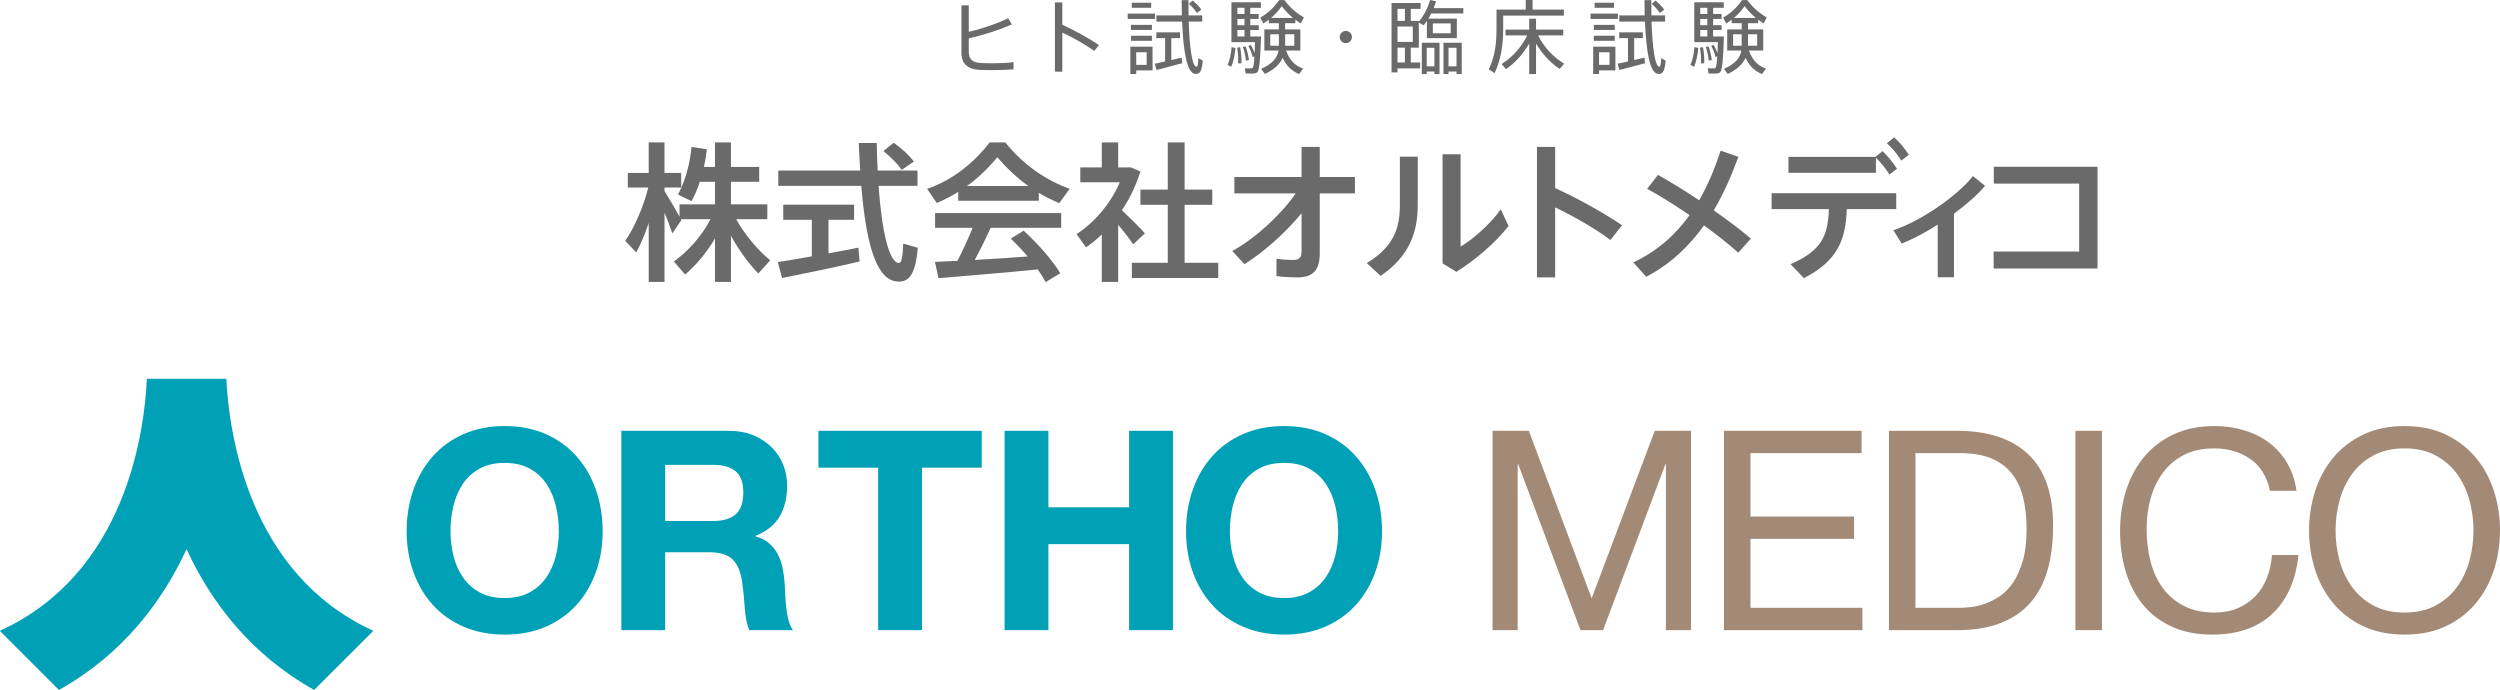 <?xml version="1.0" encoding="UTF-8"?>
<svg xmlns="http://www.w3.org/2000/svg" width="448.017" height="123.644" version="1.1" viewBox="0 0 448.017 123.644">
  <defs>
    <style>
      .cls-1 {
        fill: #a38a77;
      }

      .cls-2 {
        fill: #00a0b6;
      }

      .cls-3 {
        fill: #6a6a6a;
      }
    </style>
  </defs>
  <!-- Generator: Adobe Illustrator 28.7.1, SVG Export Plug-In . SVG Version: 1.2.0 Build 142)  -->
  <g>
    <g id="_レイヤー_1" data-name="レイヤー_1">
      <g>
        <g>
          <path class="cls-3" d="M114.018,45.24l-1.967-2.074c1.563-2.263,3.26-6.034,4.122-9.564h-3.664v-2.613h3.745v-5.468h2.829v5.468h2.99v2.613h-2.99v.62c.97,1.59,1.994,3.314,2.694,4.607v-2.209h6.358v-4.041h-2.721c-.377,1.212-.889,2.371-1.482,3.475l-2.425-1.185c1.347-2.586,2.128-5.496,2.425-8.54l2.748.431c-.135,1.077-.296,2.128-.539,3.152h1.994v-4.391h2.855v4.391h5.065v2.667h-5.065v4.041h6.519v2.667h-5.576c1.536,2.802,3.933,5.604,6.088,7.354l-2.128,2.371c-1.67-1.724-3.475-4.149-4.903-6.762v8.27h-2.855v-7.786c-1.536,2.586-3.475,4.876-5.361,6.466l-2.021-2.344c2.398-1.67,5.011-4.526,6.573-7.57h-5.307l.081.162-1.616,2.371c-.35-.997-.835-2.371-1.401-3.718v12.419h-2.829v-10.561c-.674,2.021-1.455,3.852-2.236,5.28Z"/>
          <path class="cls-3" d="M145.483,45.941v-6.546h-5.119v-2.721h12.689v2.721h-4.58v6.008c1.94-.35,3.825-.728,5.361-1.024l.215,2.478c-4.068.97-10.318,2.263-13.901,2.964l-.754-2.856c1.536-.242,3.745-.592,6.088-1.024ZM154.157,30.559c-.108-1.589-.189-3.233-.269-4.93h3.233c.027,1.697.081,3.367.162,4.93h7.139v2.748h-6.977c.593,8.136,1.859,13.631,3.583,13.82.512.054.727-.781.835-3.475l2.613.754c-.431,5.119-1.778,6.411-4.095,5.981-3.583-.647-5.253-7.597-6.034-17.08h-14.871v-2.748h14.682ZM160.165,25.575c1.563,1.158,2.748,2.236,3.61,3.367l-2.182,1.509c-.754-1.105-1.886-2.236-3.287-3.394l1.859-1.482Z"/>
          <path class="cls-3" d="M186.16,35.973h-14.439v-1.59c-1.239.781-2.532,1.455-3.852,1.994l-1.724-2.532c4.041-1.401,7.947-4.095,11.207-8.324h2.802c3.421,4.229,7.435,6.816,11.53,8.324l-1.859,2.559c-1.239-.512-2.452-1.131-3.664-1.832v1.401ZM171.586,46.749c1.024-2.021,2.021-4.175,2.721-5.927h-6.735v-2.64h22.602v2.64h-12.635c-.781,1.724-1.778,3.772-2.856,5.765,3.179-.189,6.6-.404,9.483-.62-.889-1.051-1.913-2.128-3.017-3.206l2.29-1.428c2.883,2.667,5.065,5.227,6.573,7.624l-2.613,1.589c-.404-.727-.889-1.509-1.428-2.263-5.334.539-13.254,1.185-17.78,1.562l-.646-2.909c1.132-.054,2.505-.108,4.041-.189ZM184.301,33.333c-1.913-1.347-3.745-3.044-5.576-5.146-1.751,2.101-3.556,3.798-5.442,5.146h11.018Z"/>
          <path class="cls-3" d="M200.383,50.521h-2.936v-8.513c-.889.862-1.832,1.643-2.829,2.317l-1.697-2.37c3.314-2.155,6.142-5.523,7.759-9.294h-7.085v-2.667h3.852v-4.472h2.936v4.472h2.263l1.724.727c-.754,2.451-1.886,4.822-3.314,6.95,1.536,1.482,3.179,3.071,4.122,4.149l-2.101,1.967c-.647-.97-1.616-2.236-2.694-3.502v10.237ZM209.273,47.099v-10.399h-4.903v-2.721h4.903v-8.459h3.017v8.459h4.957v2.721h-4.957v10.399h6.034v2.721h-15.49v-2.721h6.439Z"/>
          <path class="cls-3" d="M223.011,47.342l-2.182-2.371c3.96-2.101,8.809-6.546,11.369-10.318h-10.991v-2.936h12.042v-5.388h3.26v5.388h6.304v2.936h-6.304v10.749c0,2.883-1.105,4.31-3.96,4.31-1.185,0-2.532-.054-3.798-.243v-3.098c1.051.162,2.182.215,3.044.215,1.024,0,1.455-.458,1.455-1.509v-6.869c-2.829,3.448-6.762,6.977-10.237,9.132Z"/>
          <path class="cls-3" d="M254.072,28.08v8.621c0,5.038-1.562,9.24-6.654,12.742l-2.478-2.29c5.065-3.125,5.927-6.465,5.927-10.587v-8.486h3.206ZM261.749,27.649v16.541c2.29-1.347,5.442-4.149,7.193-6.681l1.401,2.99c-2.344,3.017-5.954,6.088-9.348,8.217l-2.478-1.509v-19.558h3.233Z"/>
          <path class="cls-3" d="M290.682,40.364l-2.074,2.64c-2.748-2.047-6.519-4.202-9.914-5.846v12.554h-3.26v-23.383h3.26v7.381c3.852,1.751,8.567,4.337,11.988,6.654Z"/>
          <path class="cls-3" d="M304.501,35.893c1.616-2.829,2.855-5.846,3.852-8.89l3.179,1.105c-1.185,3.206-2.586,6.492-4.418,9.59,2.532,1.778,4.903,3.556,6.654,5.065l-2.263,2.532c-1.482-1.374-3.691-3.125-6.142-4.903-2.586,3.637-5.9,6.869-10.345,9.213l-2.317-2.586c4.391-2.048,7.624-5.038,10.075-8.459-2.64-1.805-5.361-3.529-7.597-4.714l1.94-2.506c2.182,1.212,4.795,2.829,7.381,4.553Z"/>
          <path class="cls-3" d="M323.277,49.847l-2.398-2.505c5.55-2.425,6.708-5.038,6.87-9.86h-10.264v-2.856h22.333v2.856h-8.863c-.189,5.522-1.643,9.24-7.678,12.365ZM336.1,28.107l1.266-1.024c1.051,1.024,1.778,1.913,2.586,3.152l-1.347,1.05c-.727-1.158-1.482-2.101-2.424-3.017v2.694h-15.679v-2.855h15.598ZM339.44,24.605c1.078.97,1.805,1.886,2.64,3.125l-1.347,1.051c-.781-1.212-1.535-2.155-2.586-3.098l1.293-1.077Z"/>
          <path class="cls-3" d="M350.162,49.686h-2.91v-9.429c-2.155,1.374-4.418,2.586-6.465,3.394l-1.482-2.398c4.903-1.589,11.584-6.25,14.251-9.698l2.182,1.751c-1.347,1.589-3.341,3.341-5.576,4.984v11.395Z"/>
          <path class="cls-3" d="M375.888,29.885v18.238h-18.615v-3.044h15.328v-12.177h-15.302v-3.017h18.588Z"/>
        </g>
        <g>
          <path class="cls-3" d="M181.33,4.371c-2.092.938-4.905,1.861-7.718,2.51v2.265c0,1.5.591,2.02,2.077,2.135.462.029,1.284.058,2.178.058,1.27,0,2.755-.058,3.765-.202v1.298c-1.125.087-2.539.13-3.823.13-.923,0-1.746-.014-2.323-.043-2.02-.13-3.188-1.068-3.188-3.015V.952h1.313v4.746c2.568-.591,5.323-1.558,7.054-2.438l.664,1.111Z"/>
          <path class="cls-3" d="M196.939,8.064l-.837,1.067c-1.544-1.125-3.837-2.409-5.727-3.303v7.011h-1.327V.433h1.327v3.996c2.049.938,4.717,2.395,6.564,3.636Z"/>
          <path class="cls-3" d="M206.993,2.438v.952h-4.905v-.952h4.905ZM203.617,8.367h2.929v4.255h-2.929v.635h-1.053v-4.89h1.053ZM206.43,4.458v.909h-3.751v-.909h3.751ZM206.43,6.405v.909h-3.751v-.909h3.751ZM206.3.49v.909h-3.477V.49h3.477ZM205.492,11.628v-2.265h-1.875v2.265h1.875ZM208.796,11.021v-4.184h-1.572v-1.039h4.241v1.039h-1.558v3.924c.678-.144,1.327-.303,1.861-.433l.086.996c-1.342.375-3.405.923-4.602,1.212l-.303-1.125c.476-.101,1.14-.245,1.847-.39ZM211.797,2.755c-.029-.866-.043-1.774-.043-2.727h1.226c0,.952,0,1.861.014,2.727h2.453v1.111h-2.424c.144,4.689.635,8.007,1.356,8.079.216.015.317-.187.375-1.543l.793.476c-.187,2.049-.577,2.481-1.428,2.352-1.414-.231-2.048-3.953-2.279-9.363h-4.602v-1.111h4.559ZM213.73.101c.678.563,1.212,1.111,1.558,1.63l-.793.606c-.317-.534-.808-1.096-1.443-1.645l.678-.591Z"/>
          <path class="cls-3" d="M221.403,8.598c-.115,1.197-.375,2.568-.765,3.361l-.664-.332c.404-.765.664-2.077.736-3.188l.692.159ZM224.159,8.05c.303.519.519,1.01.678,1.472.029-.563.058-1.226.072-1.977h-4.227V.404h5.28v.996h-1.904v1.111h1.515v.88h-1.515v1.125h1.515v.866h-1.515v1.154h1.933c-.13,4.01-.274,6.117-.721,6.449-.173.13-.418.187-.75.202-.289,0-.938,0-1.298-.014l-.115-.938c.332.014.851.029,1.111.014.115,0,.202-.014.26-.072.144-.13.245-.793.317-2.063l-.332.086c-.115-.606-.361-1.27-.75-1.976l.447-.173ZM222.24,8.454c.202,1.082.26,2.049.231,2.885l-.606.029c.058-.823.014-1.775-.159-2.828l.534-.087ZM223.019,2.51v-1.111h-1.27v1.111h1.27ZM223.019,4.515v-1.125h-1.27v1.125h1.27ZM223.019,6.535v-1.154h-1.27v1.154h1.27ZM223.221,8.295c.346.923.519,1.746.591,2.481l-.548.087c-.043-.721-.216-1.529-.519-2.424l.476-.144ZM233.536,12.291l-.721.981c-1.27-.519-2.279-1.428-2.943-2.9-.491,1.082-1.471,2.049-3.188,2.885l-.692-.909c2.034-.895,2.9-1.976,3.13-3.289h-2.539v-3.794h2.597v-1.111h-1.803v-.62c-.317.245-.649.476-.981.663l-.548-1.053c1.197-.635,2.409-1.702,3.39-3.13h.938c1.053,1.443,2.308,2.438,3.491,3.116l-.577,1.067c-.317-.202-.635-.418-.952-.663v.62h-1.832v1.111h2.727v3.794h-2.553c.591,1.76,1.688,2.784,3.058,3.231ZM227.636,8.194h1.544v-2.049h-1.544v2.049ZM231.718,3.217c-.678-.563-1.356-1.241-2.02-2.106-.606.851-1.255,1.543-1.919,2.106h3.938ZM231.949,8.194v-2.049h-1.645v2.049h1.645Z"/>
          <path class="cls-3" d="M241.167,7.732c-.591,0-1.082-.49-1.082-1.097,0-.606.491-1.096,1.096-1.096s1.096.49,1.096,1.096c0,.606-.491,1.097-1.096,1.097h-.014Z"/>
          <path class="cls-3" d="M254.496,11.195v1.067h-4.054v.707h-1.068V.534h5.208v1.053h-1.76v2.149h1.443v.13c.938-1.125,1.645-2.481,2.005-3.866l1.082.231c-.115.418-.26.822-.418,1.226h5.309v.952h-5.742c-.159.317-.332.62-.519.923h5.092v3.505h-5.367v-3.087c-.187.274-.375.534-.592.779l-.851-.49v4.501h-1.443v2.654h1.673ZM251.769,3.736V1.587h-1.327v2.149h1.327ZM253.183,7.516v-2.755h-2.741v2.755h2.741ZM251.769,11.195v-2.654h-1.327v2.654h1.327ZM255.679,12.825v.447h-.88v-5.612h3.174v5.612h-.923v-.447h-1.371ZM257.049,11.887v-3.318h-1.371v3.318h1.371ZM256.775,5.958h3.203v-1.76h-3.203v1.76ZM259.588,12.825v.447h-.909v-5.612h3.275v5.612h-.938v-.447h-1.428ZM261.016,11.887v-3.318h-1.428v3.318h1.428Z"/>
          <path class="cls-3" d="M269.382,1.717h4.039V0h1.226v1.717h5.612v1.082h-10.877v2.496c0,2.64-.39,5.396-1.544,7.819l-1.039-.692c1.068-2.15,1.385-4.646,1.385-7.127V1.717h1.197ZM280.318,11.411l-.822.938c-1.558-1.024-3.102-2.64-4.227-4.53v5.453h-1.226v-5.467c-1.096,1.918-2.626,3.549-4.155,4.587l-.808-.923c1.774-1.067,3.578-2.957,4.602-5.121h-3.881v-1.039h4.241v-1.948h1.226v1.948h4.876v1.039h-4.501c1.039,2.15,2.871,4.011,4.674,5.064Z"/>
          <path class="cls-3" d="M289.939,2.438v.952h-4.905v-.952h4.905ZM286.563,8.367h2.929v4.255h-2.929v.635h-1.053v-4.89h1.053ZM289.376,4.458v.909h-3.751v-.909h3.751ZM289.376,6.405v.909h-3.751v-.909h3.751ZM289.246.49v.909h-3.477V.49h3.477ZM288.438,11.628v-2.265h-1.875v2.265h1.875ZM291.742,11.021v-4.184h-1.572v-1.039h4.241v1.039h-1.558v3.924c.678-.144,1.327-.303,1.861-.433l.086.996c-1.342.375-3.405.923-4.602,1.212l-.303-1.125c.476-.101,1.14-.245,1.847-.39ZM294.743,2.755c-.029-.866-.043-1.774-.043-2.727h1.226c0,.952,0,1.861.014,2.727h2.453v1.111h-2.424c.144,4.689.635,8.007,1.356,8.079.216.015.317-.187.375-1.543l.793.476c-.187,2.049-.577,2.481-1.428,2.352-1.414-.231-2.048-3.953-2.279-9.363h-4.602v-1.111h4.559ZM296.676.101c.678.563,1.212,1.111,1.558,1.63l-.793.606c-.317-.534-.808-1.096-1.443-1.645l.678-.591Z"/>
          <path class="cls-3" d="M304.349,8.598c-.115,1.197-.375,2.568-.765,3.361l-.664-.332c.404-.765.664-2.077.736-3.188l.692.159ZM307.105,8.05c.303.519.519,1.01.678,1.472.029-.563.058-1.226.072-1.977h-4.227V.404h5.28v.996h-1.904v1.111h1.515v.88h-1.515v1.125h1.515v.866h-1.515v1.154h1.933c-.13,4.01-.274,6.117-.721,6.449-.173.13-.418.187-.75.202-.289,0-.938,0-1.298-.014l-.115-.938c.332.014.851.029,1.111.014.115,0,.202-.014.26-.072.144-.13.245-.793.317-2.063l-.332.086c-.115-.606-.361-1.27-.75-1.976l.447-.173ZM305.186,8.454c.202,1.082.26,2.049.231,2.885l-.606.029c.058-.823.014-1.775-.159-2.828l.534-.087ZM305.965,2.51v-1.111h-1.27v1.111h1.27ZM305.965,4.515v-1.125h-1.27v1.125h1.27ZM305.965,6.535v-1.154h-1.27v1.154h1.27ZM306.167,8.295c.346.923.519,1.746.591,2.481l-.548.087c-.043-.721-.216-1.529-.519-2.424l.476-.144ZM316.482,12.291l-.721.981c-1.27-.519-2.279-1.428-2.943-2.9-.491,1.082-1.471,2.049-3.188,2.885l-.692-.909c2.034-.895,2.9-1.976,3.13-3.289h-2.539v-3.794h2.597v-1.111h-1.803v-.62c-.317.245-.649.476-.981.663l-.548-1.053c1.197-.635,2.409-1.702,3.39-3.13h.938c1.053,1.443,2.308,2.438,3.491,3.116l-.577,1.067c-.317-.202-.635-.418-.952-.663v.62h-1.832v1.111h2.727v3.794h-2.553c.591,1.76,1.688,2.784,3.058,3.231ZM310.582,8.194h1.544v-2.049h-1.544v2.049ZM314.664,3.217c-.678-.563-1.356-1.241-2.02-2.106-.606.851-1.255,1.543-1.919,2.106h3.938ZM314.895,8.194v-2.049h-1.645v2.049h1.645Z"/>
        </g>
        <g>
          <path class="cls-2" d="M74.078,87.785c.8-2.284,1.951-4.277,3.452-5.979,1.501-1.701,3.343-3.034,5.528-4.002,2.184-.967,4.644-1.45,7.379-1.45,2.768,0,5.236.484,7.404,1.45,2.167.968,4.002,2.301,5.503,4.002,1.501,1.701,2.651,3.694,3.452,5.979.8,2.284,1.201,4.761,1.201,7.429,0,2.601-.4,5.028-1.201,7.279-.8,2.251-1.951,4.211-3.452,5.878-1.501,1.668-3.335,2.976-5.503,3.927-2.168.951-4.636,1.426-7.404,1.426-2.735,0-5.195-.475-7.379-1.426-2.185-.95-4.027-2.259-5.528-3.927-1.501-1.668-2.651-3.627-3.452-5.878-.8-2.251-1.201-4.677-1.201-7.279,0-2.668.4-5.145,1.201-7.429ZM81.256,99.591c.35,1.418.909,2.694,1.676,3.827.767,1.134,1.767,2.044,3.002,2.726,1.234.684,2.734,1.026,4.502,1.026,1.767,0,3.268-.342,4.502-1.026,1.234-.683,2.234-1.592,3.002-2.726.767-1.133,1.326-2.409,1.676-3.827.35-1.417.525-2.877.525-4.377,0-1.568-.175-3.084-.525-4.552-.35-1.467-.909-2.777-1.676-3.927-.767-1.151-1.768-2.068-3.002-2.752-1.234-.683-2.735-1.026-4.502-1.026-1.768,0-3.269.343-4.502,1.026-1.234.684-2.235,1.601-3.002,2.752-.767,1.151-1.326,2.46-1.676,3.927-.35,1.468-.525,2.985-.525,4.552,0,1.5.175,2.96.525,4.377Z"/>
          <path class="cls-2" d="M130.607,77.205c1.601,0,3.043.259,4.327.775,1.284.517,2.384,1.226,3.302,2.126.917.901,1.617,1.943,2.101,3.127.483,1.185.725,2.46.725,3.827,0,2.101-.442,3.919-1.326,5.453-.884,1.534-2.326,2.701-4.327,3.502v.1c.967.268,1.767.676,2.401,1.226.633.55,1.151,1.2,1.551,1.951.4.751.692,1.576.876,2.476.183.901.308,1.801.375,2.701.033.568.066,1.234.1,2.001.033.767.092,1.551.175,2.351.083.8.216,1.559.4,2.276.183.717.458,1.325.826,1.826h-7.854c-.434-1.134-.701-2.484-.8-4.052-.1-1.567-.25-3.068-.45-4.502-.267-1.867-.834-3.235-1.701-4.103-.868-.867-2.285-1.3-4.252-1.3h-7.854v13.957h-7.854v-35.718h19.26ZM127.806,93.363c1.801,0,3.152-.401,4.052-1.201.901-.8,1.351-2.101,1.351-3.902,0-1.734-.45-2.993-1.351-3.777-.9-.783-2.251-1.176-4.052-1.176h-8.605v10.055h8.605Z"/>
          <path class="cls-2" d="M146.665,83.808v-6.603h29.265v6.603h-10.705v29.116h-7.854v-29.116h-10.705Z"/>
          <path class="cls-2" d="M187.886,77.205v13.707h14.458v-13.707h7.854v35.718h-7.854v-15.408h-14.458v15.408h-7.854v-35.718h7.854Z"/>
          <path class="cls-2" d="M213.749,87.785c.8-2.284,1.951-4.277,3.452-5.979,1.501-1.701,3.343-3.034,5.528-4.002,2.184-.967,4.644-1.45,7.379-1.45,2.768,0,5.236.484,7.404,1.45,2.167.968,4.002,2.301,5.503,4.002,1.501,1.701,2.651,3.694,3.452,5.979.8,2.284,1.201,4.761,1.201,7.429,0,2.601-.4,5.028-1.201,7.279-.8,2.251-1.951,4.211-3.452,5.878-1.501,1.668-3.335,2.976-5.503,3.927-2.168.951-4.636,1.426-7.404,1.426-2.735,0-5.195-.475-7.379-1.426-2.185-.95-4.027-2.259-5.528-3.927-1.501-1.668-2.651-3.627-3.452-5.878-.8-2.251-1.201-4.677-1.201-7.279,0-2.668.4-5.145,1.201-7.429ZM220.928,99.591c.35,1.418.909,2.694,1.676,3.827.767,1.134,1.767,2.044,3.002,2.726,1.234.684,2.734,1.026,4.502,1.026,1.767,0,3.268-.342,4.502-1.026,1.234-.683,2.234-1.592,3.002-2.726.767-1.133,1.326-2.409,1.676-3.827.35-1.417.525-2.877.525-4.377,0-1.568-.175-3.084-.525-4.552-.35-1.467-.909-2.777-1.676-3.927-.767-1.151-1.768-2.068-3.002-2.752-1.234-.683-2.735-1.026-4.502-1.026-1.768,0-3.269.343-4.502,1.026-1.234.684-2.235,1.601-3.002,2.752-.767,1.151-1.326,2.46-1.676,3.927-.35,1.468-.525,2.985-.525,4.552,0,1.5.175,2.96.525,4.377Z"/>
          <path class="cls-1" d="M273.981,77.205l11.256,30.016,11.306-30.016h6.503v35.718h-4.502v-29.715h-.1l-11.156,29.715h-4.052s-11.156-29.715-11.156-29.715h-.1v29.715h-4.502v-35.718h6.503Z"/>
          <path class="cls-1" d="M333.611,77.205v4.002h-19.91v11.356h18.56v4.002h-18.56v12.357h20.061v4.002h-24.813v-35.718h24.663Z"/>
          <path class="cls-1" d="M350.769,77.205c5.503,0,9.738,1.401,12.707,4.202,2.968,2.802,4.452,7.071,4.452,12.807,0,3.002-.334,5.661-1.001,7.979-.667,2.318-1.701,4.27-3.101,5.853-1.401,1.585-3.185,2.794-5.353,3.627-2.168.834-4.736,1.251-7.704,1.251h-12.256v-35.718h12.256ZM351.17,108.921c.533,0,1.201-.041,2.001-.125.8-.083,1.651-.283,2.551-.6.9-.317,1.792-.776,2.677-1.375.883-.6,1.676-1.418,2.376-2.451.701-1.033,1.276-2.326,1.726-3.877.45-1.551.675-3.427.675-5.628,0-2.134-.209-4.044-.625-5.728-.418-1.683-1.101-3.118-2.051-4.302-.95-1.183-2.176-2.084-3.677-2.701-1.501-.617-3.352-.925-5.553-.925h-8.004v27.714h7.904Z"/>
          <path class="cls-1" d="M376.682,77.205v35.718h-4.752v-35.718h4.752Z"/>
          <path class="cls-1" d="M403.27,82.257c-1.818-1.267-3.977-1.901-6.479-1.901-2.134,0-3.961.4-5.478,1.2-1.518.801-2.769,1.876-3.752,3.227-.984,1.35-1.709,2.894-2.176,4.627-.468,1.735-.7,3.535-.7,5.403,0,2.034.233,3.961.7,5.778.467,1.818,1.192,3.402,2.176,4.753.983,1.351,2.243,2.426,3.777,3.226,1.533.801,3.368,1.201,5.503,1.201,1.567,0,2.959-.258,4.177-.776,1.217-.516,2.268-1.233,3.152-2.151.883-.916,1.576-2.009,2.076-3.277.5-1.267.8-2.634.901-4.102h4.752c-.467,4.503-2.018,8.004-4.652,10.506-2.635,2.501-6.237,3.752-10.806,3.752-2.769,0-5.186-.475-7.254-1.426-2.068-.95-3.786-2.259-5.153-3.927-1.368-1.668-2.394-3.635-3.077-5.903-.684-2.267-1.026-4.702-1.026-7.304s.367-5.044,1.101-7.329c.733-2.284,1.809-4.277,3.226-5.978,1.417-1.701,3.185-3.043,5.303-4.027,2.118-.983,4.544-1.475,7.279-1.475,1.867,0,3.635.25,5.303.75,1.667.501,3.152,1.234,4.452,2.201,1.301.968,2.384,2.176,3.252,3.627.867,1.45,1.434,3.127,1.701,5.027h-4.752c-.534-2.534-1.71-4.435-3.527-5.703Z"/>
          <path class="cls-1" d="M414.875,88.035c.717-2.251,1.793-4.244,3.227-5.978,1.434-1.734,3.218-3.118,5.353-4.152,2.134-1.034,4.619-1.551,7.454-1.551,2.835,0,5.319.517,7.454,1.551,2.134,1.034,3.919,2.418,5.353,4.152,1.434,1.734,2.509,3.727,3.227,5.978.717,2.251,1.076,4.594,1.076,7.029,0,2.435-.359,4.777-1.076,7.029-.718,2.251-1.793,4.244-3.227,5.978-1.434,1.735-3.219,3.11-5.353,4.127-2.135,1.017-4.619,1.526-7.454,1.526-2.835,0-5.32-.509-7.454-1.526-2.135-1.017-3.919-2.392-5.353-4.127-1.434-1.734-2.51-3.727-3.227-5.978-.718-2.252-1.076-4.594-1.076-7.029,0-2.434.358-4.778,1.076-7.029ZM419.252,100.392c.467,1.75,1.201,3.326,2.201,4.727,1.001,1.401,2.284,2.526,3.852,3.377,1.567.85,3.435,1.276,5.603,1.276,2.167,0,4.035-.425,5.603-1.276,1.567-.85,2.851-1.976,3.852-3.377,1.001-1.401,1.734-2.977,2.201-4.727.467-1.751.701-3.527.701-5.328,0-1.801-.234-3.577-.701-5.328-.467-1.751-1.201-3.327-2.201-4.727s-2.285-2.526-3.852-3.377c-1.568-.85-3.436-1.276-5.603-1.276-2.168,0-4.036.425-5.603,1.276-1.568.85-2.852,1.976-3.852,3.377s-1.734,2.976-2.201,4.727c-.467,1.751-.7,3.527-.7,5.328,0,1.801.233,3.577.7,5.328Z"/>
        </g>
        <path class="cls-2" d="M66.859,113.02c-22.445-10.255-25.823-35.558-26.303-45.14h-14.237c-.445,9.565-3.743,34.865-26.319,45.147v.057l10.56,10.56c11.396-6.366,18.493-15.757,22.872-25.235,4.38,9.478,11.478,18.869,22.867,25.235l10.56-10.551v-.073Z"/>
      </g>
    </g>
  </g>
</svg>